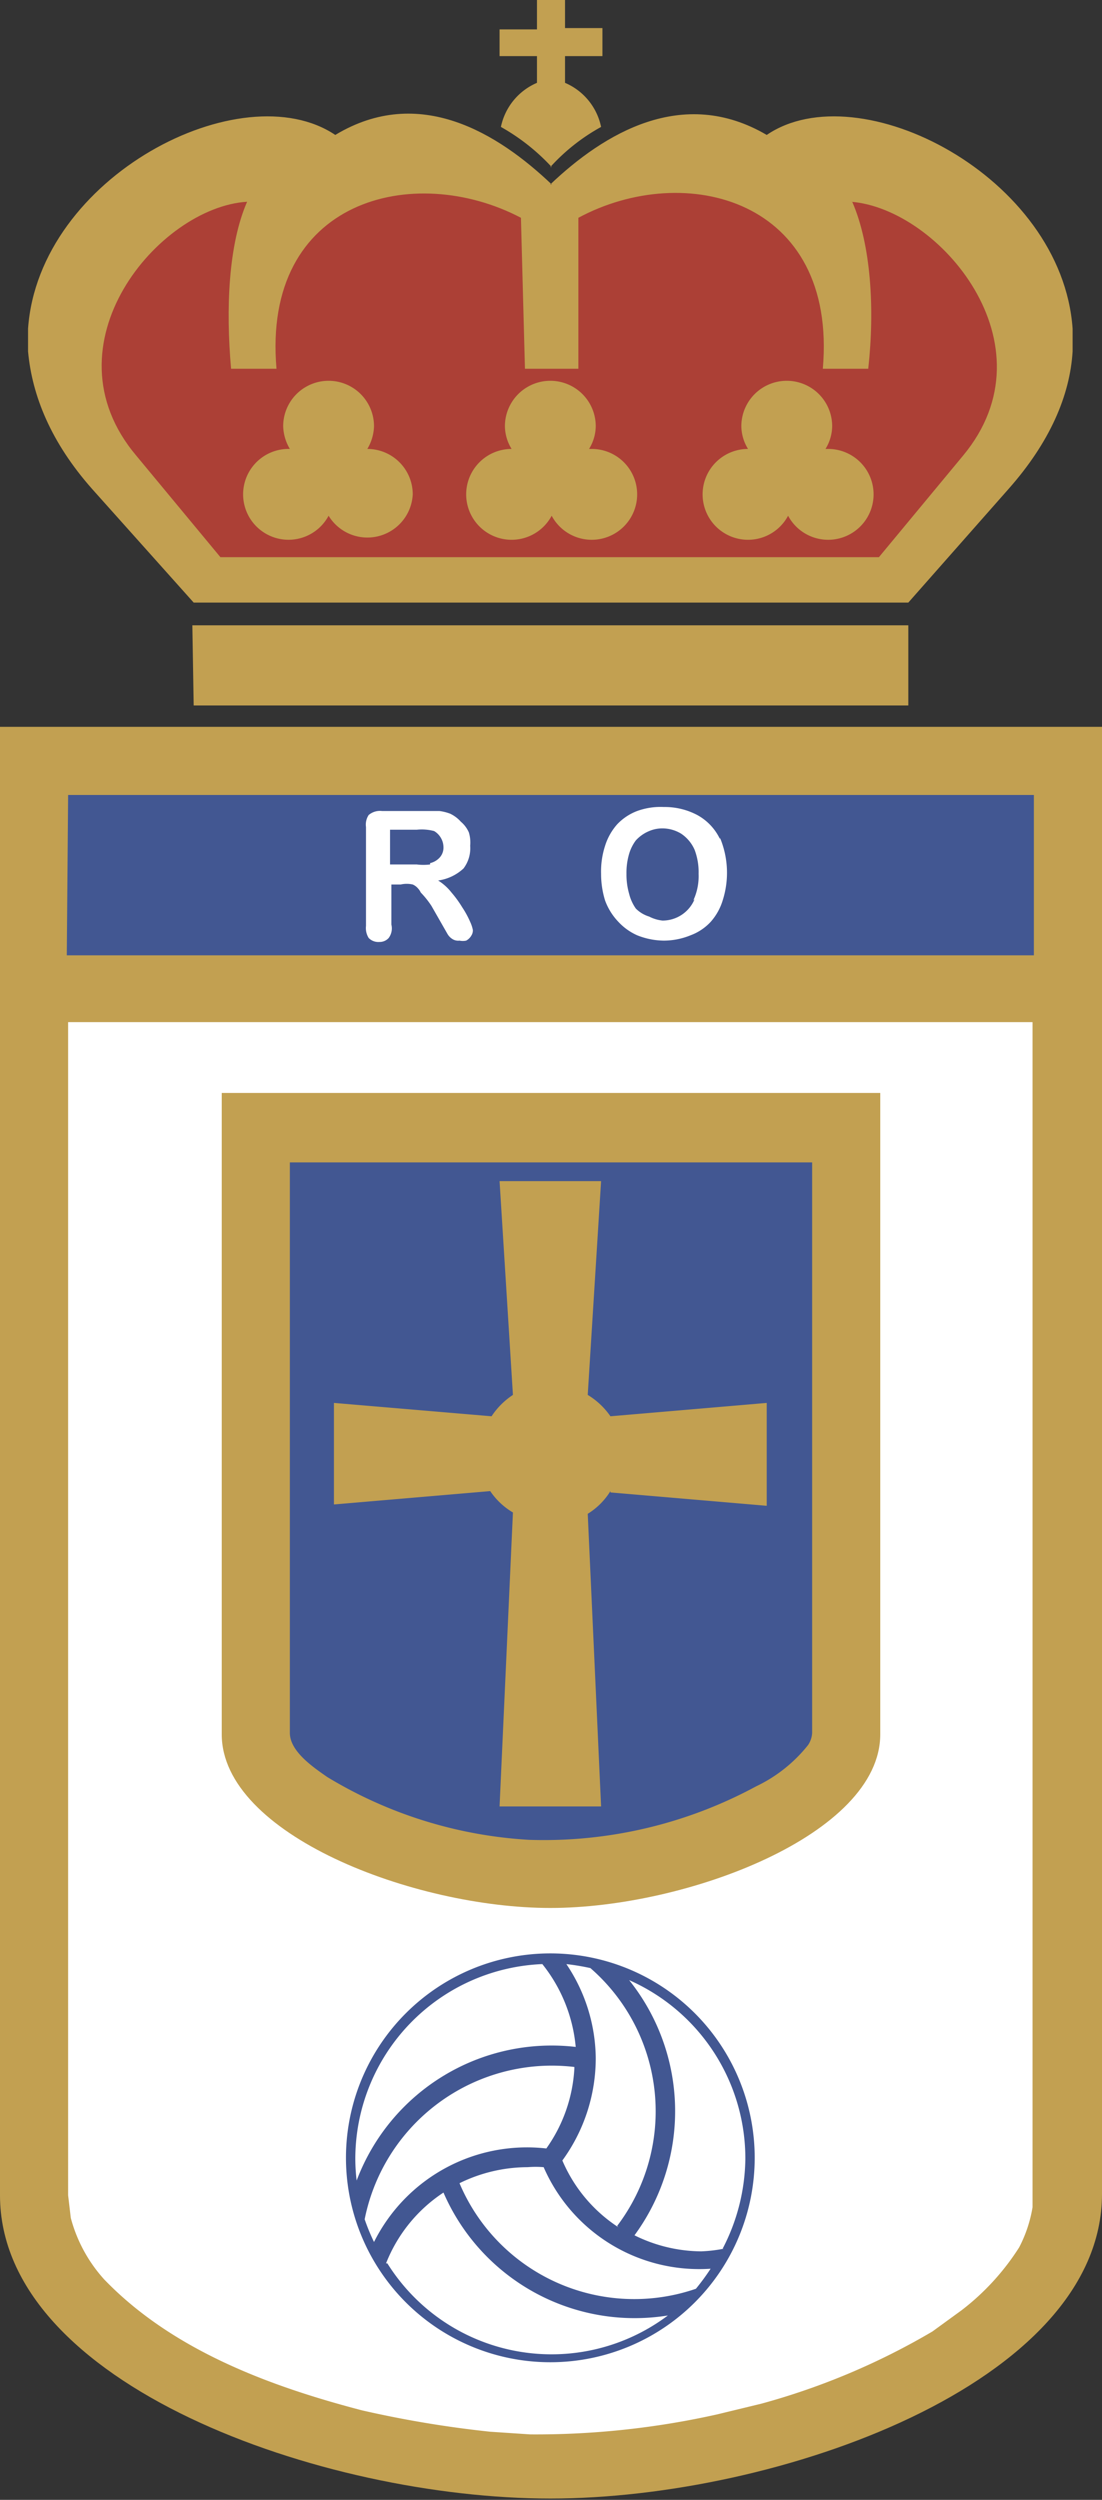 <svg viewBox="0 0 82.5 187.1" xmlns="http://www.w3.org/2000/svg"><rect x="0" y="0" width="82.5" height="187.1" fill="#333333" stroke="none"/><g fill-rule="evenodd"><path d="M0 54.4v109.9C0 178.5 24.2 187 41.2 187s41.3-8.6 41.3-22.8V54.4z" fill="#c2a051"/><path d="M5.1 164.3l.2 1.7a11.1 11.1 0 002.5 4.6c5.1 5.3 12.4 8 19.3 9.8a81.2 81.2 0 009.6 1.6l3 .2a62.2 62.2 0 0014-1.5l3.3-.8a52.4 52.4 0 0012.8-5.4l2.2-1.6a18.3 18.3 0 004.3-4.7 10 10 0 001-3V76.5H5.1v87.8z" fill="#fff"/><path d="M14.4 46.8H68v6H14.5z" fill="#c2a051"/><path d="M5.1 59.5h72.3v12H5z" fill="#425792"/><path d="M16.6 81.8v48c0 7.5 14.4 13 24.6 13s24.7-5.5 24.7-13v-48z" fill="#c2a051"/><path d="M21.7 129.7c0 1.4 1.8 2.6 2.8 3.3a32.8 32.8 0 0015.1 4.7 33.4 33.4 0 0017-4 11 11 0 003.9-3.1 1.8 1.8 0 00.3-.9V87H21.7v42.8z" fill="#425792"/><path d="M45.7 111.6a5.2 5.2 0 01-1.7 1.7l1 21.9h-7.6l1-22a5.3 5.3 0 01-1.7-1.6l-11.7 1V105l11.8 1a5.6 5.6 0 011.6-1.6l-1-16H45l-1 16a5.6 5.6 0 011.7 1.6l11.7-1v7.7l-11.7-1z" fill="#c2a051"/><path d="M35.2 69a7 7 0 00-.6-1.1 8.2 8.2 0 00-.8-1.1 3.9 3.9 0 00-1-.9 3.5 3.5 0 001.9-.9 2.5 2.5 0 00.5-1.7 2.6 2.6 0 00-.1-1 2.2 2.2 0 00-.6-.8 2.5 2.5 0 00-.8-.6 3.5 3.5 0 00-.8-.2H28.6a1.3 1.3 0 00-1 .3 1.3 1.3 0 00-.2.9v7.4a1.4 1.4 0 00.2.9 1 1 0 00.8.3.9.9 0 00.7-.3 1.2 1.2 0 00.2-1v-3h.7a2 2 0 01.9 0 1.1 1.1 0 01.4.3 1.2 1.2 0 01.2.3 6.8 6.8 0 01.8 1l.8 1.4.4.7a1.1 1.1 0 00.4.4.8.8 0 00.5.1 1.2 1.2 0 00.5 0 1 1 0 00.4-.4.7.7 0 00.1-.4 2.7 2.7 0 00-.2-.6zm-3-4.3a4 4 0 01-1 0h-2v-2.6h2a3.6 3.6 0 011.3.1 1.4 1.4 0 01.5.5 1.4 1.4 0 01.2.7 1.1 1.1 0 01-.3.8 1.4 1.4 0 01-.7.4zM53.9 62.8a4 4 0 00-1.7-1.8 5.2 5.2 0 00-2.5-.6 5.1 5.1 0 00-2 .3 4 4 0 00-1.5 1 4.4 4.4 0 00-.9 1.6 6.2 6.2 0 00-.3 2.1 6.7 6.7 0 00.3 2 4.6 4.6 0 001 1.6 4.3 4.3 0 001.4 1 5.5 5.5 0 002 .4 5.3 5.3 0 002-.4 3.9 3.9 0 001.5-1 4.3 4.3 0 00.9-1.6 6.8 6.8 0 00-.2-4.7zM52 67.3a2.6 2.6 0 01-2.4 1.6 2.8 2.8 0 01-1-.3 2.4 2.4 0 01-1-.6 3.3 3.3 0 01-.5-1.1 5.2 5.2 0 01-.2-1.5 5 5 0 01.2-1.5 3.2 3.2 0 01.5-1 2.8 2.8 0 011-.7 2.5 2.5 0 011-.2 2.7 2.7 0 011.4.4 2.8 2.8 0 011 1.2 4.7 4.7 0 01.3 1.8 4.3 4.3 0 01-.4 2z" fill="#fff"/><path d="M41.3 13.8c-4-3.8-9.9-7.5-16.2-3.7-7-4.7-22.2 3.1-23 14.5v1.7c.3 3.3 1.7 6.8 4.8 10.3l7.6 8.5H68l7.5-8.5c3.1-3.5 4.6-7 4.8-10.3v-1.7c-.8-11.4-16-19.2-22.9-14.5-6.3-3.7-12.2-.1-16.2 3.7z" fill="#c2a051"/><path d="M63.8 15.1c1.4 3.2 1.7 8 1.2 12.5h-3.4C62.7 14.9 51.3 12 43.3 16.3v11.3h-4L39 16.3c-8-4.2-19.4-1.4-18.3 11.3h-3.4c-.4-4.5-.2-9.3 1.2-12.5-6.6.4-15.3 10.7-8.3 19l6.3 7.6h49.3l6.3-7.6c6.9-8.3-1.8-18.5-8.4-19z" fill="#ac4036"/><path d="M56.5 161.6a15.3 15.3 0 10-15.3 15.2 15.3 15.3 0 0015.3-15.3z" fill="#425792"/><g fill="#fff"><path d="M43 154.7a14.9 14.9 0 00-1.7-.1 14.3 14.3 0 00-14 11.5 15.2 15.2 0 00.7 1.7 12.8 12.8 0 0112.9-7 11.4 11.4 0 002.1-6z"/><path d="M34.4 163.4a14.2 14.2 0 0017.7 7.9 17.7 17.7 0 001.1-1.5 12.7 12.7 0 01-12.5-7.6 7.4 7.4 0 00-1.2 0 11.6 11.6 0 00-5.1 1.2z"/><path d="M46.2 166.6a14.2 14.2 0 00-2-19.3 17.6 17.6 0 00-1.8-.3 12.8 12.8 0 012.2 7 13 13 0 01-2.5 7.7 11.2 11.2 0 004.2 5z"/><path d="M40.6 147a14.6 14.6 0 00-14 14.6 14 14 0 00.1 1.6 15.6 15.6 0 0116.4-10 11.6 11.6 0 00-2.5-6.2zM29 169.4a14.5 14.5 0 0021 3.9 15.6 15.6 0 01-16.8-9.2 11.3 11.3 0 00-4.3 5.3zM54.1 168.3a14.9 14.9 0 001.7-6.7 14.6 14.6 0 00-8.7-13.4 15.7 15.7 0 01.4 19.1 11.4 11.4 0 005 1.2 11.1 11.1 0 001.7-.2z"/></g><g fill="#c2a051"><path d="M41.3 12.5a15.5 15.5 0 00-3.8-3 4.6 4.6 0 012.7-3.3v-2h-2.8v-2h2.8V0h2.1v2.1h2.8v2.1h-2.8v2A4.6 4.6 0 0145 9.5a14.7 14.7 0 00-3.8 3zM44.1 33.6a3.3 3.3 0 00.5-1.7 3.4 3.4 0 10-6.8 0 3.3 3.3 0 00.5 1.7 3.4 3.4 0 103 5 3.4 3.4 0 003 1.8 3.4 3.4 0 000-6.8zM61.8 33.6a3.3 3.3 0 00.5-1.7 3.4 3.4 0 10-6.8 0 3.3 3.3 0 00.5 1.7 3.4 3.4 0 103 5 3.4 3.4 0 003 1.8 3.4 3.4 0 100-6.8zM27.5 33.6a3.5 3.5 0 00.5-1.7 3.4 3.4 0 10-6.8 0 3.5 3.5 0 00.5 1.7 3.4 3.4 0 102.9 5 3.4 3.4 0 006.3-1.6 3.4 3.4 0 00-3.4-3.4z"/></g></g></svg>